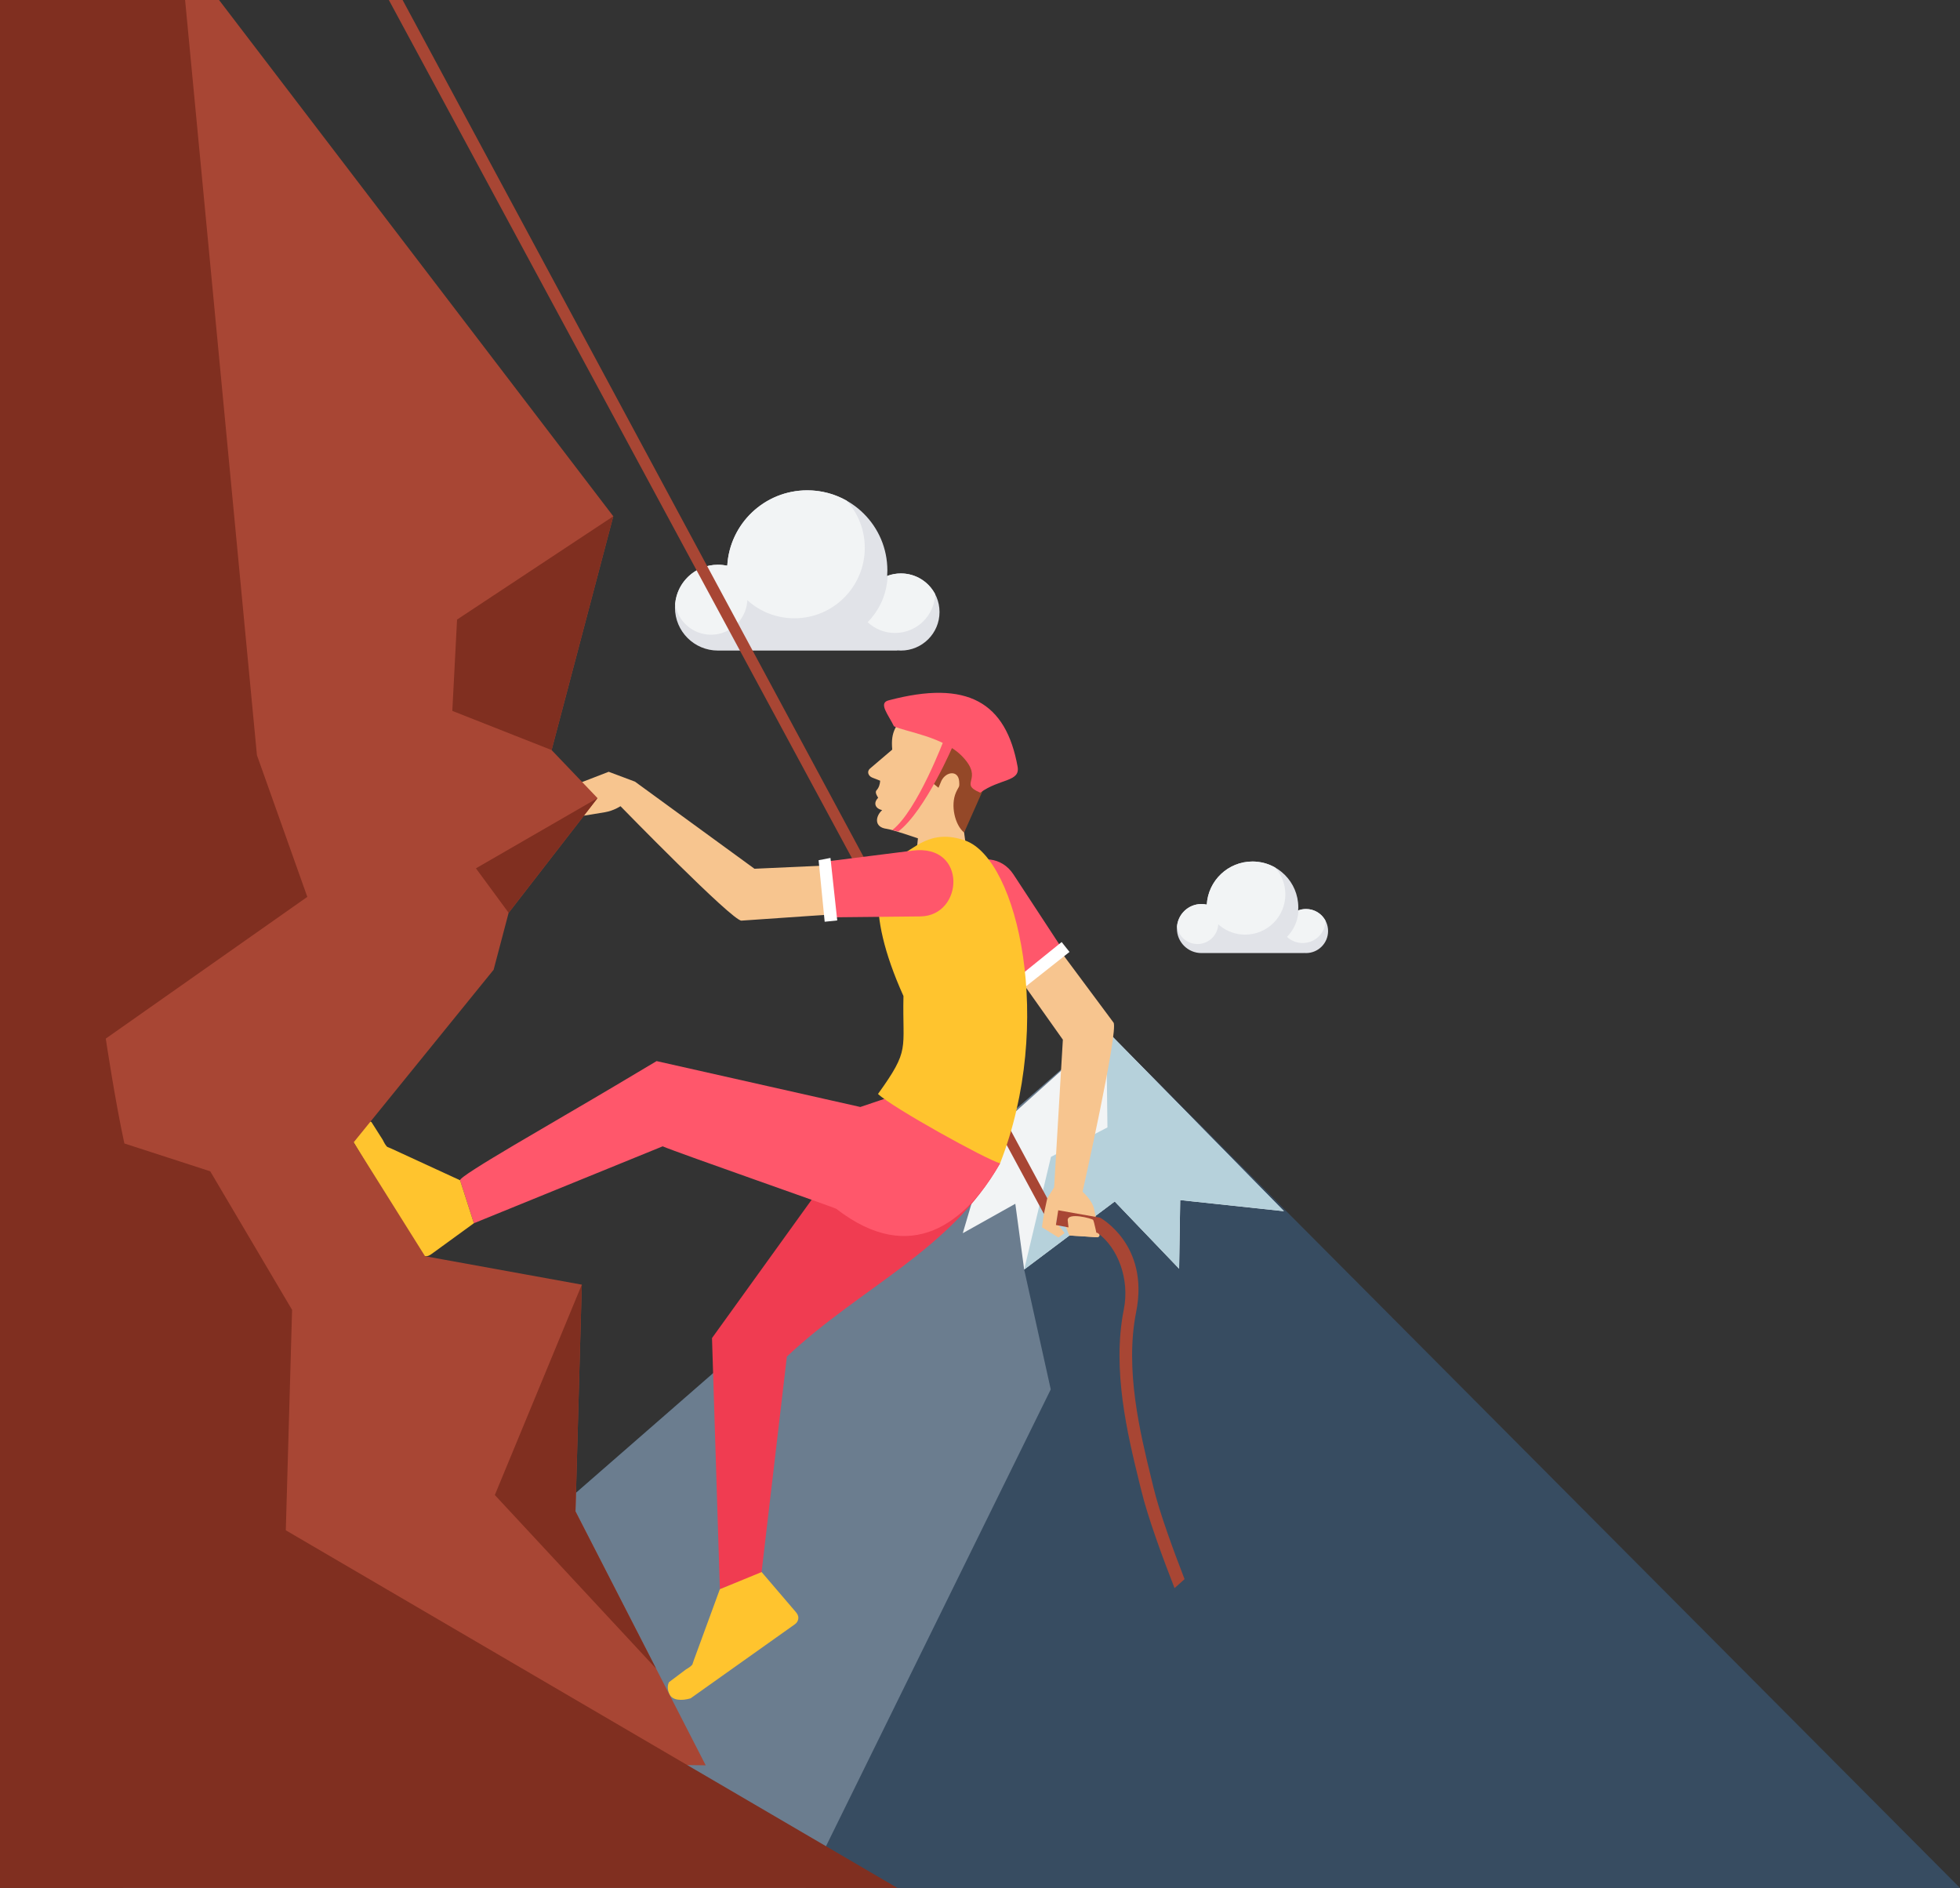 <?xml version="1.0" encoding="UTF-8"?>
<!DOCTYPE svg PUBLIC '-//W3C//DTD SVG 1.0//EN'
          'http://www.w3.org/TR/2001/REC-SVG-20010904/DTD/svg10.dtd'>
<svg clip-rule="evenodd" fill-rule="evenodd" height="45385.0" image-rendering="optimizeQuality" preserveAspectRatio="xMidYMid meet" shape-rendering="geometricPrecision" text-rendering="geometricPrecision" version="1.0" viewBox="0.0 868.0 47120.0 45385.0" width="47120.0" xmlns="http://www.w3.org/2000/svg" xmlns:xlink="http://www.w3.org/1999/xlink" zoomAndPan="magnify"
><rect x="0.0" y="868.0" width="47120.0" height="45385.0" fill="#333333" stroke="none"/><g
  ><g
    ><path d="M0 0H47120V47120H0z" fill="none"
      /><g
      ><g
        ><g
          ><path d="M21659 14653c512,0 928,415 928,927 0,512 -416,927 -928,927 -29,0 -59,-2 -88,-4l0 4 -2164 0 -2148 0c-570,0 -1032,-462 -1032,-1032 0,-569 462,-1031 1032,-1031 77,0 153,8 225,24 58,-1011 897,-1813 1923,-1813 1064,0 1926,862 1926,1926 0,44 -2,89 -5,133 103,-40 215,-61 331,-61z" fill="#e1e3e8"
          /></g
          ><g
          ><path d="M16231 15393c42,-531 486,-949 1028,-949 77,0 153,8 225,25l0 -1c287,144 485,440 485,783 0,483 -392,875 -875,875 -435,0 -796,-318 -863,-733z" fill="#f2f4f5"
          /></g
          ><g
          ><path d="M17458 14463l26 6c58,-1012 897,-1814 1923,-1814 344,0 667,90 946,248 272,300 437,698 437,1135 0,935 -758,1693 -1693,1693 -788,0 -1450,-539 -1639,-1268z" fill="#f2f4f5"
          /></g
          ><g
          ><path d="M21659 14653c358,0 668,202 823,499 -18,518 -444,932 -966,932 -254,0 -485,-98 -657,-259 285,-289 465,-681 480,-1116 100,-36 208,-56 320,-56z" fill="#f2f4f5"
          /></g
        ></g
        ><g
        ><g
          ><g
            ><path d="M2957 46253L26595 25635 47120 46253z" fill="#374c61"
            /></g
            ><g
            ><path d="M26595 25635L26049 29141 24622 31386 25261 34268 19364 46253 2957 46253z" fill="#6b7d8f"
            /></g
          ></g
          ><g
          ><path d="M26595 25635L30866 29984 28373 29717 28347 31367 26799 29751 24622 31386 24409 29806 23146 30513 23556 29125 22670 29157z" fill="#f2f4f5"
          /></g
          ><g
          ><path d="M26595 25635L30866 29984 28373 29717 28347 31367 26799 29751 24622 31386 25266 28678 26624 27970z" fill="#b6d1db"
          /></g
        ></g
        ><g
        ><path d="M21811 17907c-267,440 -401,518 -361,981l-533 454c-84,71 -45,182 57,221l186 73c-6,85 -28,164 -88,231 -30,33 -13,85 9,124l31 56c-117,114 -82,256 96,295 -167,150 -197,412 106,450 144,18 754,229 754,229l-62 596 1248 -175 -76 -560 600 -2261 -1967 -714z" fill="#f7c58f"
        /></g
        ><g
        ><path d="M21258 27285l-4141 5749 189 6037 1000 -385 611 -5207c1766,-1663 3947,-2562 5126,-4646l-2785 -1548z" fill="#f03c51"
        /></g
        ><g
        ><path d="M24043 28833c-817,1428 -2135,2490 -3938,1094 -31,-28 -3780,-1335 -4174,-1502l-4539 1849 -331 -1033c-33,-105 2291,-1416 3711,-2262l1013 -603 4898 1103 575 -194 2785 1548z" fill="#ff576b"
        /></g
        ><g
        ><path d="M18310 38659l817 955c39,45 68,92 66,151 -3,60 -31,111 -79,146l-2512 1784c-214,63 -444,54 -513,-109 -49,-116 -43,-206 -6,-280l407 -306c64,-37 121,-75 155,-118l30 -90 631 -1721 1004 -412z" fill="#ffc42e"
        /></g
        ><g
        ><path d="M23843 23448l1709 2413 -210 3549 -199 319 -94 641 397 247 149 -108 -205 -255 67 -268 253 582 670 43c16,1 31,-5 41,-18 11,-12 15,-27 11,-43l-129 -619c-44,-209 -277,-415 -277,-415 0,0 872,-3892 744,-4066l-2088 -2808 -839 806z" fill="#f7c58f"
        /></g
        ><g
        ><path d="M23130 22895l1415 1694 1008 -887 -1189 -1814c-576,-877 -2087,-12 -1234,1007z" fill="#ff576b"
        /></g
        ><g
        ><path d="M25523 23514L24346 24464 24546 24673 25712 23752z" fill="#fff"
        /></g
        ><g
        ><path d="M9679 868L25177 29674 25096 30049 9348 868z" fill="#a84634" fill-rule="nonzero"
        /></g
        ><g
        ><path d="M24043 28833c-331,-88 -2605,-1347 -2935,-1667 781,-1087 583,-1041 612,-2354 -962,-2133 -611,-3153 -120,-3359 369,-155 756,-678 1604,-379 1273,451 2155,4392 839,7759z" fill="#ffc42e"
        /></g
        ><g
        ><path d="M21092 21618l-2954 134 -2873 -2094 -632 -237 -771 298 177 757 504 -83c211,-35 374,-145 374,-145 0,0 2693,2765 2908,2751l3491 -240 -224 -1141z" fill="#f7c58f"
        /></g
        ><g
        ><path d="M21942 21316l-2190 276 202 1328 2169 -22c1049,-10 1137,-1749 -181,-1582z" fill="#ff576b"
        /></g
        ><g
        ><path d="M20128 22995L19965 21492 19680 21547 19826 23026z" fill="#fff"
        /></g
        ><g
        ><path d="M22267 17683c1031,83 2087,550 1499,1874 -588,1325 -588,1325 -588,1325 -221,-180 -331,-653 -197,-961 71,-164 91,-109 78,-271 -21,-270 -311,-241 -426,-14l-71 169 -118 -95c0,0 6,-685 399,-1058 -653,-110 -1336,-282 -1375,-508 -30,-178 122,-516 799,-461z" fill="#944828"
        /></g
        ><g
        ><path d="M21491 18327c-132,-277 -381,-556 -132,-622 1907,-507 2825,51 3105,1592 67,370 -426,283 -898,626 -538,-226 101,-303 -421,-860 -456,-486 -1366,-599 -1654,-736z" fill="#ff576b"
        /></g
        ><g
        ><path d="M22923 18765c0,5 -672,1587 -1325,2090l-148 -32c602,-463 1252,-2191 1253,-2195l220 137z" fill="#ff576b" fill-rule="nonzero"
        /></g
        ><g
        ><g
          ><path d="M31398 22720c293,0 530,237 530,530 0,292 -237,529 -530,529 -17,0 -34,0 -50,-2l0 2 -1237 0 -1228 0c-325,0 -589,-264 -589,-589 0,-326 264,-590 589,-590 44,0 88,5 129,15 33,-579 513,-1037 1099,-1037 608,0 1101,493 1101,1101 0,25 -1,51 -3,76 59,-23 122,-35 189,-35z" fill="#e1e3e8"
          /></g
          ><g
          ><path d="M28296 23143c24,-304 278,-543 587,-543 45,0 88,5 129,15l0 -1c164,82 277,252 277,448 0,276 -224,500 -500,500 -249,0 -455,-182 -493,-419z" fill="#f2f4f5"
          /></g
          ><g
          ><path d="M28997 22611l15 4c33,-579 513,-1037 1099,-1037 196,0 381,52 541,142 155,171 249,399 249,648 0,535 -433,968 -967,968 -450,0 -829,-308 -937,-725z" fill="#f2f4f5"
          /></g
          ><g
          ><path d="M31398 22720c205,0 382,116 470,285 -10,296 -253,533 -552,533 -145,0 -277,-56 -376,-148 163,-165 267,-390 275,-638 57,-21 119,-32 183,-32z" fill="#f2f4f5"
          /></g
        ></g
        ><g
        ><path d="M11392 30274l-1017 739c-49,35 -97,61 -157,53 -59,-7 -107,-39 -138,-90l-1578 -2647c-45,-218 -18,-446 149,-502 120,-40 210,-27 280,16l273 430c32,67 65,127 105,165l87 36 1665 767 331 1033z" fill="#ffc42e"
        /></g
        ><g
        ><path d="M5266 868l9478 12411 -1483 5620 1104 1155 -2137 2757 -361 1369 -3365 4149 1716 2737 3769 684 -152 5451 3131 6104c-8852,0 -16127,-7439 -16966,-15502l0 -26935 5266 0z" fill="#a84634"
        /></g
        ><g
        ><path d="M13987 31750L13835 37201 15774 40981 11896 36807z" fill="#802f20"
        /></g
        ><g
        ><path d="M14365 20054L12228 22811 11442 21742z" fill="#802f20"
        /></g
        ><g
        ><path d="M21574 46253l-14703 -8598 151 -5299 -1968 -3331 -2064 -669c-225,-1031 -447,-2521 -447,-2521l4845 -3407 -1211 -3406 -1727 -18154 -4450 0 0 45385 21574 0z" fill="#802f20"
        /></g
        ><g
        ><path d="M25441 29962l1006 178c3,2 1192,645 867,2268 -276,1383 97,2910 361,3989l54 223c146,607 482,1521 749,2210 -80,72 -160,144 -241,215 -276,-706 -643,-1700 -801,-2354l-55 -223c-270,-1106 -653,-2673 -364,-4120 146,-730 -140,-1485 -630,-1841l-1002 -191 56 -354z" fill="#a84634" fill-rule="nonzero"
        /></g
        ><g
        ><path d="M25669 30207l41 361 670 43c0,0 -76,-385 -101,-418 -25,-33 -627,-194 -610,14z" fill="#f7c58f"
        /></g
        ><g
        ><path d="M14744 13279L10988 15762 10874 17957 13261 18899z" fill="#802f20"
        /></g
      ></g
    ></g
  ></g
></svg
>
